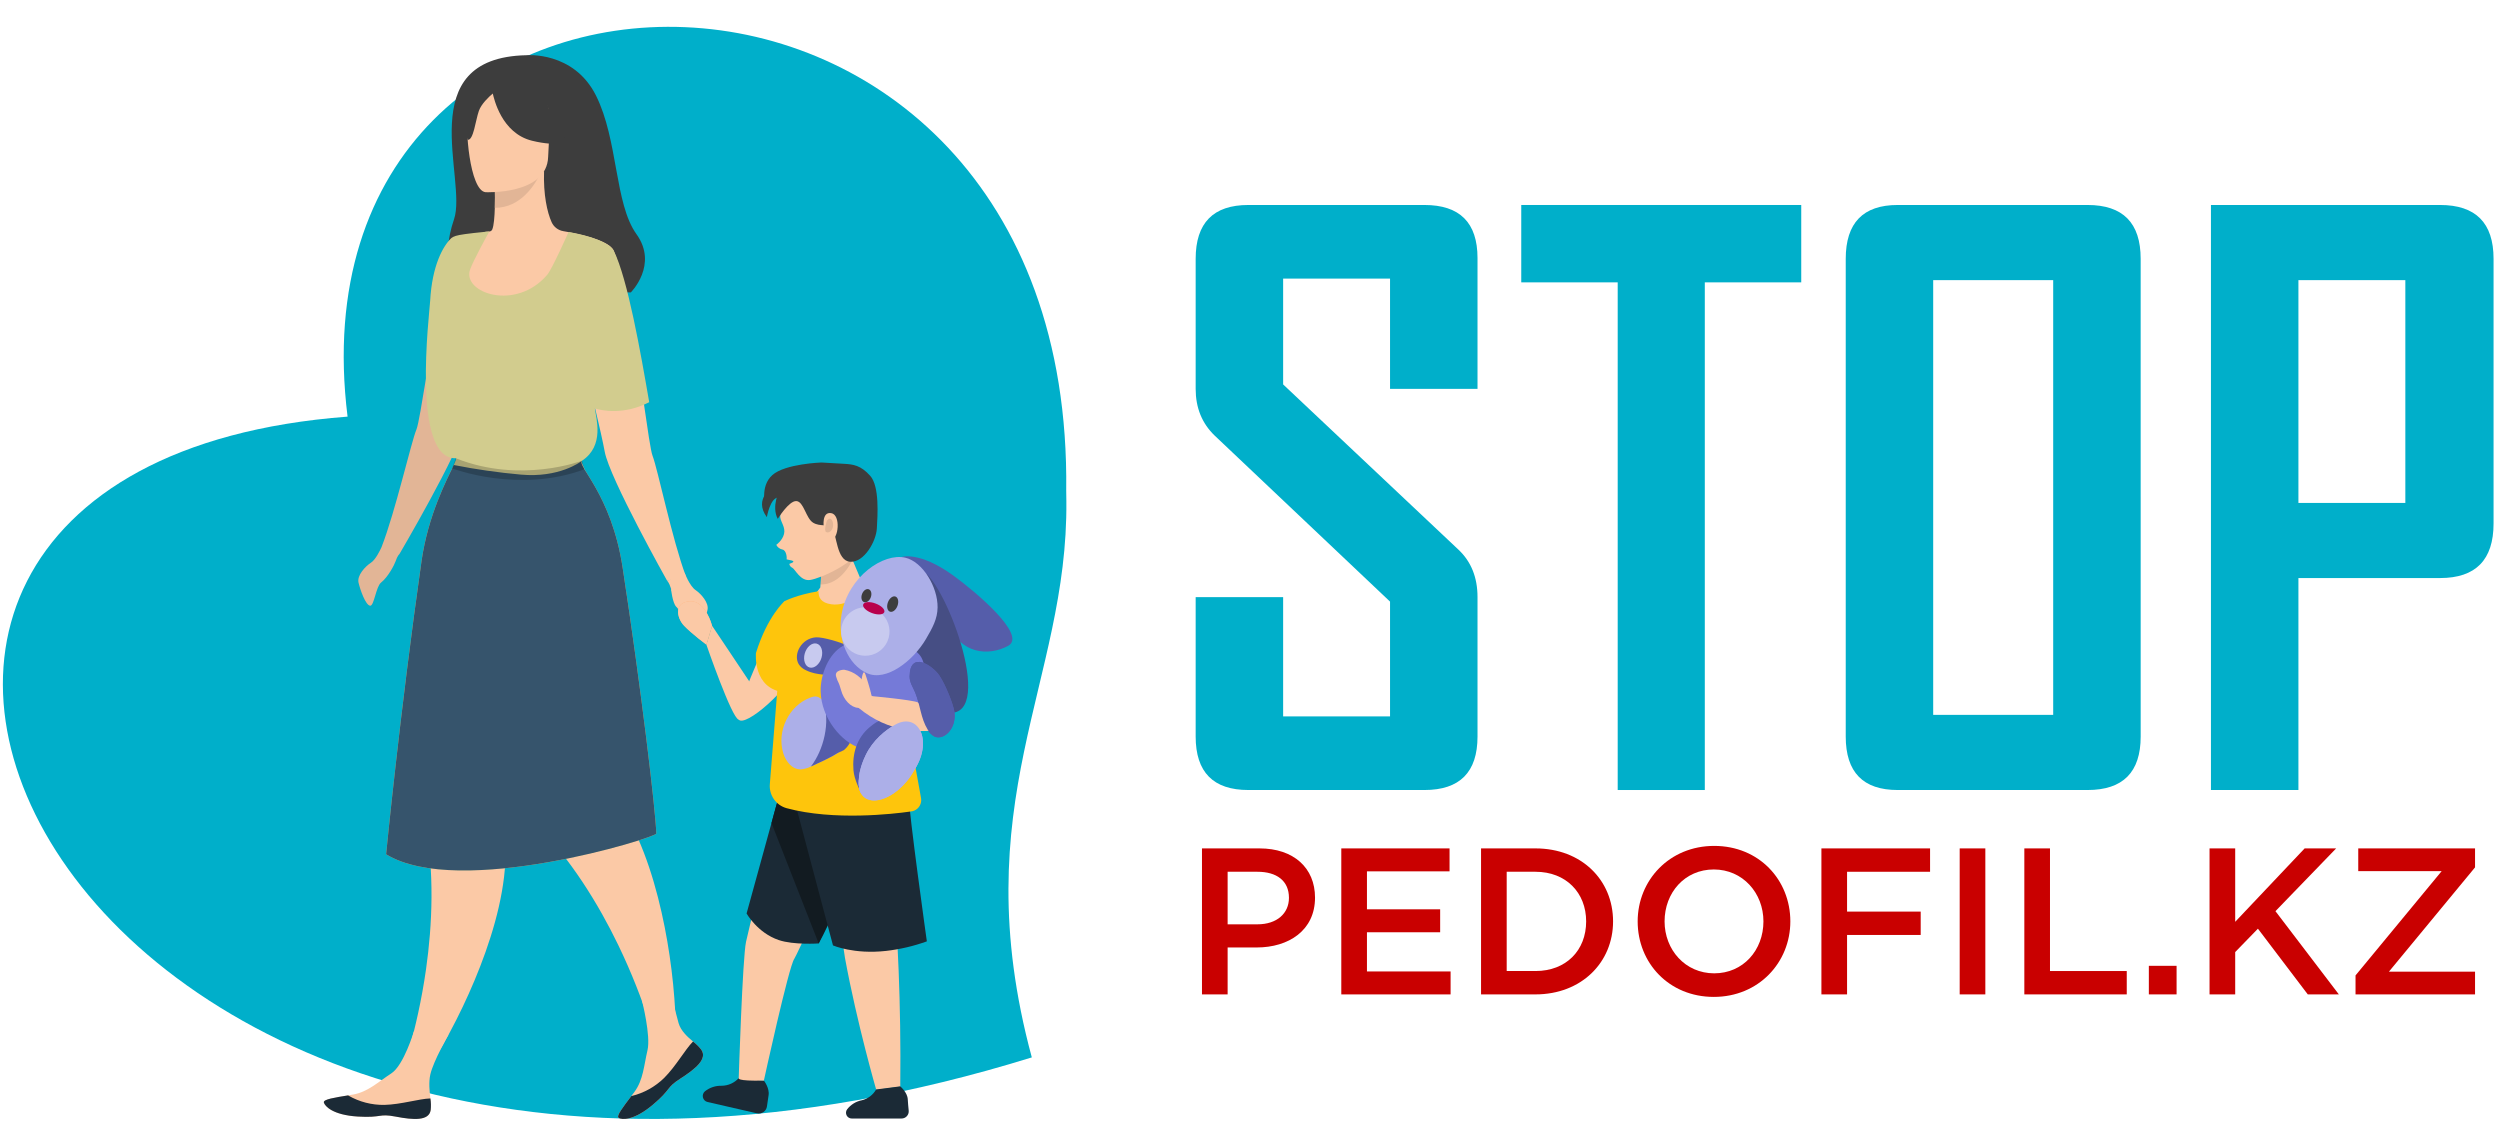 <svg width="177" height="80" viewBox="0 0 177 80" fill="none" xmlns="http://www.w3.org/2000/svg">
<path d="M73.052 74.864C4.625 96.066 -24.304 33.211 24.608 29.497C19.964 -7.804 76.027 -8.478 75.488 34.737C75.485 34.98 75.496 35.223 75.498 35.466C75.632 48.352 68.182 56.833 73.052 74.864Z" fill="#00AFCA"/>
<path d="M104.608 52.148C104.608 54.671 103.355 55.933 100.85 55.933H88.384C85.897 55.933 84.653 54.671 84.653 52.148V42.276H90.846V50.719H98.415V42.594L86.002 30.843C85.103 29.978 84.653 28.875 84.653 27.535V18.324C84.653 15.783 85.897 14.513 88.384 14.513H100.85C103.355 14.513 104.608 15.765 104.608 18.271V27.534H98.415V19.727H90.846V27.217L103.258 38.915C104.158 39.762 104.608 40.882 104.608 42.276V52.148Z" fill="#00AFCA"/>
<path d="M127.528 19.991H120.7V55.933H114.533V19.991H107.705V14.513H127.528L127.528 19.991Z" fill="#00AFCA"/>
<path d="M151.56 52.148C151.56 54.671 150.307 55.933 147.801 55.933H134.356C131.904 55.933 130.677 54.671 130.678 52.148V18.324C130.678 15.783 131.904 14.513 134.356 14.513H147.801C150.307 14.513 151.559 15.783 151.559 18.324L151.56 52.148ZM145.366 50.613V19.833H136.87V50.613H145.366Z" fill="#00AFCA"/>
<path d="M176.544 37.062C176.544 39.638 175.282 40.926 172.759 40.926H162.728V55.933H156.535V14.513H172.759C175.282 14.513 176.544 15.783 176.544 18.324L176.544 37.062ZM170.298 35.606V19.832H162.728V35.606H170.298Z" fill="#00AFCA"/>
<path d="M85.1 60.067H89.176C91.583 60.067 93.104 61.44 93.104 63.552C93.104 65.87 91.243 67.081 88.969 67.081H86.916V70.403H85.1V60.067ZM89.028 65.442C90.401 65.442 91.258 64.674 91.258 63.566C91.258 62.355 90.387 61.721 89.028 61.721H86.916V65.442H89.028Z" fill="#C90000"/>
<path d="M94.964 60.067H102.628V61.691H96.78V64.379H101.963V66.004H96.78V68.779H102.702V70.404H94.964L94.964 60.067Z" fill="#C90000"/>
<path d="M104.858 60.067H108.712C111.96 60.067 114.205 62.297 114.205 65.235C114.205 68.144 111.96 70.403 108.712 70.403H104.858V60.067ZM108.712 68.749C110.882 68.749 112.3 67.287 112.3 65.235C112.3 63.212 110.882 61.721 108.712 61.721H106.674V68.749H108.712Z" fill="#C90000"/>
<path d="M115.947 65.235C115.947 62.326 118.191 59.89 121.366 59.89C124.541 59.89 126.756 62.297 126.756 65.235C126.756 68.144 124.512 70.581 121.337 70.581C118.162 70.581 115.947 68.174 115.947 65.235ZM124.851 65.235C124.851 63.227 123.389 61.558 121.337 61.558C119.284 61.558 117.852 63.197 117.852 65.235C117.852 67.243 119.314 68.912 121.366 68.912C123.419 68.912 124.851 67.273 124.851 65.235Z" fill="#C90000"/>
<path d="M128.956 60.067H136.649V61.721H130.772V64.541H135.985V66.195H130.772V70.403H128.956V60.067Z" fill="#C90000"/>
<path d="M138.746 60.067H140.562V70.403H138.746V60.067Z" fill="#C90000"/>
<path d="M143.323 60.067H145.139V68.749H150.574V70.403H143.323V60.067Z" fill="#C90000"/>
<path d="M152.138 68.38H154.102V70.403H152.138V68.38Z" fill="#C90000"/>
<path d="M156.436 60.067H158.252V65.264L163.169 60.067H165.399L161.102 64.511L165.591 70.403H163.391L159.861 65.751L158.252 67.406V70.403H156.436V60.067Z" fill="#C90000"/>
<path d="M166.772 69.059L172.87 61.676H166.964V60.067H175.233V61.41L169.135 68.794H175.233V70.403H166.772V69.059Z" fill="#C90000"/>
<path d="M54.743 34.478C54.743 34.478 53.312 35.283 54.293 36.616C54.293 36.616 54.531 35.182 55.152 35.218C55.772 35.254 56.765 34.766 56.765 34.766L54.743 34.478Z" fill="#3D3D3D"/>
<path d="M60.531 38.492L60.363 39.653L61.301 41.877C61.301 41.877 57.829 44.266 57.325 43.701C56.821 43.135 58.077 41.595 58.077 41.595L58.188 40.085L60.531 38.492Z" fill="#FBC9A6"/>
<path opacity="0.1" d="M58.093 41.381C58.988 41.397 59.852 40.768 60.517 39.345L60.92 38.345L58.188 40.085L58.093 41.381Z" fill="black"/>
<path d="M55.685 34.732C55.685 34.732 55.194 36.269 55.242 36.627C55.291 36.985 55.625 37.346 55.508 37.811C55.392 38.276 54.959 38.575 54.959 38.575C55.002 38.659 55.062 38.732 55.137 38.789C55.211 38.846 55.297 38.886 55.389 38.905C55.691 38.958 55.72 39.522 55.689 39.586C55.657 39.65 56.64 39.67 55.884 39.923C55.892 39.983 55.915 40.04 55.952 40.088C55.989 40.136 56.038 40.174 56.094 40.196C56.3 40.299 56.671 41.175 57.367 41.061C58.062 40.947 60.57 39.93 61.344 38.375C62.118 36.82 62.289 34.563 60.483 33.889C58.676 33.215 55.685 34.732 55.685 34.732Z" fill="#FBC9A6"/>
<path d="M58.158 32.745C58.158 32.745 55.585 32.83 54.683 33.635C53.781 34.439 54.198 35.848 54.198 35.848C54.198 35.848 54.676 34.711 55.181 34.721C55.181 34.721 54.597 35.841 55.065 36.738C55.065 36.738 55.855 35.445 56.382 35.476C56.91 35.506 57.056 36.697 57.569 37.007C58.082 37.316 58.58 37.048 58.916 37.425C59.253 37.803 59.21 39.716 60.197 39.773C61.184 39.829 62.029 38.326 62.08 37.424C62.132 36.522 62.282 34.441 61.613 33.69C60.944 32.94 60.413 32.874 59.736 32.836L58.158 32.745Z" fill="#3D3D3D"/>
<path d="M58.325 37.338C58.325 37.338 58.153 36.219 58.847 36.329C59.541 36.439 59.382 38.196 58.831 38.229C58.281 38.261 58.325 37.338 58.325 37.338Z" fill="#FBC9A6"/>
<path opacity="0.1" d="M58.548 36.86C58.548 36.86 58.296 37.581 58.501 37.675C58.706 37.768 58.964 37.55 58.984 37.201C59.004 36.852 58.786 36.531 58.548 36.86Z" fill="black"/>
<path d="M46.529 74.296L47.869 73.773C47.858 71.043 47.587 68.322 47.061 65.644C46.509 62.852 45.623 59.846 44.2 57.474C43.555 56.4 42.801 55.457 41.919 54.721C41.919 54.721 40.727 52.351 39.146 49.181C37.388 45.657 27.669 45.17 33.629 52.417C34.852 53.904 36.228 56.568 37.782 58.144C40.436 60.836 42.387 64.048 43.766 66.896C45.735 70.968 46.529 74.296 46.529 74.296Z" fill="#FBC9A6"/>
<path d="M49.651 74.319C50.104 74.965 49.249 75.675 48.181 76.36C47.112 77.045 47.573 77.08 46.222 78.216C44.87 79.353 44.029 79.287 43.804 79.145C43.603 79.02 44.142 78.336 44.706 77.589C44.778 77.496 44.848 77.4 44.919 77.305C45.548 76.454 45.588 75.43 45.843 74.355C46.085 73.337 45.46 70.879 45.46 70.879L47.258 69.268C47.258 69.268 47.776 71.506 48.043 72.435C48.199 72.982 48.68 73.418 49.067 73.738C49.287 73.904 49.483 74.1 49.651 74.319Z" fill="#FBC9A6"/>
<path d="M48.18 76.36C47.111 77.045 47.573 77.08 46.221 78.217C44.87 79.353 44.029 79.287 43.803 79.146C43.603 79.02 44.142 78.336 44.706 77.59L44.725 77.596C45.593 77.384 46.388 76.941 47.025 76.315C47.867 75.473 48.49 74.324 49.067 73.738C49.287 73.905 49.483 74.1 49.651 74.319C50.104 74.965 49.249 75.675 48.18 76.36Z" fill="#1B2A36"/>
<path d="M37.265 3.909C37.265 3.909 40.612 3.606 42.194 6.761C43.775 9.917 43.501 14.408 45.062 16.579C46.622 18.75 44.663 20.702 44.663 20.702L31.984 20.74C31.984 20.74 31.177 18.342 32.145 15.524C33.113 12.707 29.073 4.088 37.265 3.909Z" fill="#3D3D3D"/>
<path d="M25.382 41.244C25.497 41.743 25.887 42.875 26.216 42.885C26.485 42.893 26.623 41.527 26.978 41.247C27.492 40.84 27.928 39.969 28 39.757C28.148 39.319 28.277 39.231 28.277 39.231L28.276 39.23H28.278C28.278 39.23 32.508 32.032 32.879 30.168C33.001 29.561 33.3 28.345 33.651 26.983C34.031 25.503 34.47 23.849 34.802 22.611C33.531 22.323 32.12 22.191 30.967 22.133C30.686 23.643 30.428 25.187 30.205 26.528C29.874 28.524 29.622 30.072 29.486 30.401C29.109 31.305 27.998 36.203 27.014 38.734C26.902 38.982 26.588 39.629 26.26 39.842C25.849 40.107 25.268 40.744 25.382 41.244Z" fill="#E2B596"/>
<path d="M32.864 34.241C35.293 27.238 30.838 27.193 31.177 23.661C31.517 20.13 34.373 16.409 34.373 16.409C34.373 16.409 34.472 16.402 34.643 16.392C34.689 16.389 34.734 16.373 34.771 16.346C34.809 16.32 34.838 16.283 34.855 16.24C34.966 15.963 35.015 15.352 35.033 14.714C35.061 13.74 35.018 12.704 35.018 12.704L38.323 12.155L38.52 12.122C38.463 13.775 38.738 15.027 39.055 15.731C39.129 15.896 39.243 16.04 39.386 16.15C39.529 16.26 39.697 16.334 39.875 16.364C40.578 16.484 41.813 16.734 42.64 17.11C43.041 17.292 43.345 17.504 43.446 17.745C44.288 19.757 45.034 24.792 45.557 28.382C45.849 30.384 46.07 31.937 46.201 32.269C46.564 33.194 47.606 38.258 48.552 40.769L47.234 41.121C47.234 41.121 43.147 33.84 42.812 31.969C42.703 31.359 42.427 30.138 42.103 28.769C42.054 28.562 42.004 28.351 41.954 28.139C41.254 29.87 40.9 30.67 40.895 31.427C40.887 32.504 41.587 33.494 43.007 36.962C43.791 38.879 30.383 41.393 32.864 34.241Z" fill="#FBC9A6"/>
<path d="M35.018 12.705C35.018 12.705 35.06 13.741 35.033 14.715C36.873 14.72 37.896 13.073 38.323 12.155L35.018 12.705Z" fill="#E2B596"/>
<path d="M34.375 13.608C34.375 13.608 38.723 13.814 38.809 11.104C38.896 8.395 39.515 6.597 36.743 6.351C33.971 6.104 33.398 7.121 33.149 8.019C32.901 8.916 33.246 13.485 34.375 13.608Z" fill="#FBC9A6"/>
<path d="M28.332 76.301L29.736 76.614C31.249 74.342 32.542 71.932 33.597 69.415C34.696 66.79 35.636 63.8 35.777 61.038C35.841 59.788 35.742 58.584 35.419 57.481C35.419 57.481 35.751 54.848 36.206 51.336C36.712 47.431 37.369 42.437 37.89 38.765L37.524 38.665L31.506 35.324C31.506 35.324 28.915 41.607 29.822 50.946C30.008 52.862 29.665 55.841 30.076 58.015C30.779 61.73 30.608 65.485 30.164 68.617C29.528 73.096 28.332 76.301 28.332 76.301Z" fill="#FBC9A6"/>
<path d="M48.466 40.55C48.466 40.55 48.835 41.498 49.239 41.772C49.644 42.045 50.213 42.695 50.089 43.192C49.965 43.689 49.832 44.469 49.31 44.453C48.788 44.437 47.64 42.093 47.501 41.653C47.362 41.213 47.234 41.122 47.234 41.122L48.466 40.55Z" fill="#FBC9A6"/>
<path d="M27.336 60.483C32.497 63.646 46.471 59.292 46.465 59.016C46.438 57.544 45.381 48.66 44.08 40.174C43.281 34.955 40.787 32.937 41.205 32.623L41.211 32.617C42.821 31.548 42.199 29.609 42.117 28.919C42.596 29.064 44.148 29.407 45.964 28.476C45.339 24.857 44.446 19.781 43.457 17.751C43.397 17.64 43.312 17.544 43.207 17.471C43.211 17.468 43.215 17.464 43.218 17.459C42.257 16.712 40.254 16.43 40.254 16.43C40.254 16.43 39.089 19.049 38.745 19.453C36.519 22.065 32.706 20.738 33.281 19.085C33.489 18.484 34.521 16.602 34.645 16.392C34.554 16.393 34.463 16.399 34.372 16.41C33.724 16.475 33.264 16.526 32.934 16.573C32.284 16.663 32.121 16.735 31.957 16.854C31.373 17.404 30.592 18.789 30.455 21.301C30.404 22.235 29.113 32.525 32.268 32.443C32.339 32.441 32.273 32.608 32.127 32.923C31.651 33.931 30.31 36.456 29.843 39.734C28.322 50.401 27.336 60.483 27.336 60.483Z" fill="#D2CC8E"/>
<path d="M47.501 41.653C47.501 41.653 47.612 42.71 47.882 42.962C48.152 43.214 48.179 43.651 48.471 43.425C48.762 43.199 47.501 41.653 47.501 41.653Z" fill="#FBC9A6"/>
<path d="M30.492 78.592C30.375 79.373 29.266 79.298 28.02 79.056C26.773 78.816 27.084 79.159 25.321 79.05C23.558 78.942 22.995 78.314 22.929 78.056C22.87 77.827 23.732 77.704 24.656 77.551C24.773 77.532 24.889 77.512 25.006 77.492C26.049 77.309 26.784 76.595 27.709 75.993C28.586 75.422 29.303 73.022 29.303 73.022L31.762 73.242C31.762 73.242 30.692 75.1 30.469 76.065C30.341 76.619 30.41 77.27 30.471 77.769C30.514 78.041 30.522 78.318 30.492 78.592Z" fill="#FBC9A6"/>
<path d="M28.02 79.057C26.773 78.816 27.084 79.159 25.321 79.051C23.558 78.942 22.995 78.314 22.929 78.056C22.87 77.827 23.732 77.704 24.656 77.551L24.666 77.568C25.441 78.014 26.322 78.241 27.215 78.227C28.406 78.197 29.649 77.795 30.471 77.769C30.515 78.041 30.522 78.318 30.492 78.592C30.375 79.374 29.266 79.298 28.02 79.057Z" fill="#1B2A36"/>
<path d="M27.336 60.483C32.497 63.646 46.471 59.292 46.465 59.016C46.438 57.544 45.381 48.66 44.08 40.173C43.281 34.955 40.787 32.937 41.205 32.623C41.105 32.699 39.587 33.848 36.876 33.602C35.282 33.46 33.697 33.233 32.127 32.922C31.651 33.93 30.31 36.456 29.843 39.734C28.322 50.401 27.336 60.483 27.336 60.483Z" fill="#36546C"/>
<path opacity="0.2" d="M41.212 32.617C41.212 32.617 36.856 34.279 32.268 32.443L32.01 33.163C32.01 33.163 36.732 34.968 41.379 33.223L41.212 32.617Z" fill="black"/>
<path d="M33.325 6.516C34.021 5.724 34.523 5.916 34.801 6.169C37.173 4.947 38.693 6.916 38.693 6.916C38.849 8.107 39.414 9.206 40.292 10.026C40.292 10.026 39.505 10.414 37.671 9.965C35.494 9.433 34.967 6.945 34.889 6.621C34.617 6.851 34.077 7.353 33.902 7.856C33.664 8.54 33.523 9.957 33.11 9.896C33.11 9.896 32.279 7.708 33.325 6.516Z" fill="#3D3D3D"/>
<path d="M55.535 42.569C55.535 42.569 51.846 50.352 52.294 50.941C52.743 51.53 55.894 48.816 56.594 46.987C57.294 45.159 55.535 42.569 55.535 42.569Z" fill="#FBC9A6"/>
<path d="M50.413 44.301C50.413 44.301 52.642 47.623 53.634 49.121C54.179 49.943 52.77 51.008 52.294 50.941C51.819 50.874 50.012 45.642 50.012 45.642L50.413 44.301Z" fill="#FBC9A6"/>
<path d="M52.301 76.332C52.148 76.499 51.963 76.633 51.757 76.726C51.55 76.819 51.327 76.869 51.1 76.872C50.669 76.858 50.246 76.997 49.908 77.266C49.846 77.318 49.8 77.387 49.776 77.464C49.751 77.541 49.748 77.623 49.768 77.702C49.787 77.78 49.828 77.852 49.886 77.909C49.943 77.965 50.016 78.005 50.094 78.022L53.591 78.824C53.67 78.842 53.753 78.844 53.833 78.828C53.913 78.812 53.989 78.78 54.056 78.734C54.123 78.687 54.179 78.627 54.221 78.557C54.264 78.488 54.291 78.41 54.301 78.329C54.334 78.072 54.374 77.784 54.413 77.562C54.505 77.039 54.082 76.504 54.082 76.504L52.301 76.332Z" fill="#1B2A36"/>
<path d="M52.301 76.332C52.301 76.332 52.096 76.554 54.082 76.504C54.082 76.504 55.844 68.423 56.237 67.881C56.331 67.753 57.016 66.232 57.26 65.793C57.281 65.755 57.733 66.687 57.754 66.648C58.553 65.213 59.803 62.806 59.893 62.44C60.015 61.947 58.578 55.625 57.399 55.828C56.706 55.962 56.04 56.213 55.429 56.569C55.319 56.634 55.257 56.675 55.257 56.675C55.257 56.675 55.213 56.854 55.136 57.167C55.066 57.45 54.97 57.842 54.854 58.307C54.84 58.364 54.825 58.423 54.81 58.484C54.157 61.14 52.995 65.874 52.819 66.68C52.573 67.811 52.301 76.332 52.301 76.332Z" fill="#FBC9A6"/>
<path d="M55.441 55.291L52.858 64.675C52.858 64.675 53.624 66.043 55.133 66.556C56.197 66.917 57.964 66.796 57.964 66.796L60.446 60.739L55.441 55.291Z" fill="#1B2A36"/>
<path d="M54.621 58.271L57.964 66.797C58.763 65.362 59.803 62.806 59.893 62.439C60.015 61.947 58.578 55.624 57.399 55.828C56.706 55.962 56.04 56.213 55.429 56.568C55.34 56.607 55.241 56.617 55.146 56.597C55.146 56.597 55.042 56.703 54.965 57.015C54.895 57.298 54.736 57.807 54.621 58.271Z" fill="#121B21"/>
<path d="M62.663 57.299C62.663 57.299 63.868 64.849 63.74 76.934L62.036 77.155C62.036 77.155 60.68 72.479 59.824 67.821C59.319 65.066 59.651 57.019 59.651 57.019L62.663 57.299Z" fill="#FBC9A6"/>
<path d="M64.339 56.347C64.331 57.435 65.621 66.648 65.621 66.648C64.687 66.986 63.716 67.213 62.729 67.325C60.446 67.58 58.975 66.935 58.975 66.935L56.098 56.105L64.339 56.347Z" fill="#1B2A36"/>
<path d="M55.69 57.219C59.037 58.127 63.307 57.618 64.358 57.47C64.516 57.449 64.601 57.434 64.601 57.434C64.778 57.392 64.935 57.291 65.048 57.148C65.161 57.005 65.222 56.828 65.223 56.646C65.222 56.598 65.218 56.55 65.209 56.502L64.217 50.993L64.551 48.227L64.74 46.65L65.172 43.048C63.739 42.32 62.436 41.93 61.241 41.758C60.784 42.227 59.881 42.916 58.871 42.785C58.112 42.685 57.939 42.29 57.953 41.858C56.365 42.119 55.536 42.569 55.536 42.569L54.504 55.518C54.473 55.895 54.574 56.271 54.791 56.582C55.007 56.892 55.325 57.118 55.69 57.219Z" fill="#FEC50C"/>
<path d="M61.241 41.758L61.693 42.658L62.132 43.532L64.256 48.153C64.597 47.712 67.075 46.839 67.075 46.839C67.075 46.839 65.949 44.002 65.172 43.049C64.949 42.775 64.53 42.552 64.044 42.373C63.633 42.226 63.212 42.107 62.784 42.016C61.953 41.834 61.241 41.758 61.241 41.758Z" fill="#FEC50C"/>
<path d="M62.03 77.135C61.922 77.324 61.777 77.489 61.604 77.621C61.431 77.752 61.232 77.846 61.021 77.898C60.606 77.978 60.234 78.207 59.975 78.541C59.93 78.602 59.903 78.674 59.897 78.749C59.891 78.824 59.905 78.899 59.939 78.967C59.973 79.034 60.025 79.091 60.089 79.13C60.154 79.17 60.227 79.191 60.303 79.191H63.831C63.902 79.191 63.972 79.176 64.037 79.147C64.102 79.118 64.16 79.076 64.207 79.024C64.255 78.971 64.291 78.909 64.313 78.842C64.335 78.775 64.343 78.703 64.336 78.633C64.309 78.372 64.282 78.067 64.27 77.834C64.244 77.324 63.734 76.914 63.734 76.914L62.03 77.135Z" fill="#1B2A36"/>
<path d="M55.536 42.569C55.536 42.569 54.327 43.633 53.522 46.23C53.522 46.23 53.268 48.773 55.536 49.014C57.803 49.255 55.536 42.569 55.536 42.569Z" fill="#FEC50C"/>
<path d="M50.415 44.302C50.415 44.302 49.959 42.497 48.835 42.57C47.711 42.643 47.898 43.74 48.434 44.302C48.97 44.864 50.013 45.643 50.013 45.643L50.415 44.302Z" fill="#FFAE73"/>
<path d="M50.413 44.301C50.413 44.301 49.958 42.496 48.834 42.569C47.709 42.642 47.897 43.739 48.432 44.301C48.968 44.863 50.012 45.642 50.012 45.642L50.413 44.301Z" fill="#FBC9A6"/>
<path d="M63.825 39.437C63.825 39.437 65.065 38.993 67.484 40.74C69.024 41.853 72.751 44.978 71.379 45.725C70.006 46.473 67.941 46.332 67.137 44.098C66.332 41.864 64.364 40.042 64.283 40.018C64.201 39.994 63.825 39.437 63.825 39.437Z" fill="#555DAA"/>
<path d="M65.265 40.954C65.265 40.954 63.005 48.724 66.052 50.112C69.099 51.499 68.787 48.1 67.656 44.832C66.525 41.565 65.627 40.651 65.627 40.651L65.265 40.954Z" fill="#464E84"/>
<path d="M66.052 50.112C66.26 50.173 67.195 50.616 67.844 50.193C69.461 48.877 66.593 41.824 65.627 40.651C67.628 42.686 70.835 52.441 66.052 50.112Z" fill="#464E84"/>
<path d="M57.051 47.448C56.843 47.358 56.667 47.209 56.545 47.019C56.141 46.316 56.746 45.183 57.777 45.122C58.219 45.095 59.593 45.459 60.245 45.833C60.952 46.238 62.176 47.81 60.575 48.178C60.197 48.264 59.851 48.046 59.51 47.95C58.619 47.698 57.886 47.864 57.051 47.448Z" fill="#555DAA"/>
<path d="M59.328 53.303C59.327 53.303 59.326 53.304 59.325 53.305C58.997 53.539 57.917 54.044 57.41 54.27C57.19 54.381 56.953 54.449 56.708 54.472C56.102 54.492 55.64 53.935 55.454 53.326C54.978 51.763 55.852 49.957 57.368 49.389C57.787 49.233 57.948 49.313 58.244 49.573C59.464 50.597 60.238 50.513 59.792 52.493C59.727 52.789 59.626 53.093 59.328 53.303Z" fill="#ACAFE8"/>
<path d="M59.733 53.116C59.732 53.116 59.326 53.304 59.325 53.305C59.157 53.39 59.026 53.55 57.41 54.27C58.309 53.108 58.819 51.129 58.276 49.6C59.428 50.585 60.773 50.142 60.322 52.148C60.25 52.531 60.041 52.875 59.733 53.116Z" fill="#555DAA"/>
<path d="M58.102 48.94C58.143 50.886 59.626 52.546 60.826 52.935C61.94 53.296 63.287 52.743 64.179 51.694C65.596 50.028 65.75 47.428 65.23 46.544C64.864 45.923 64.133 45.766 63.459 45.686C62.419 45.563 60.729 45.173 59.699 45.719C58.671 46.265 58.077 47.773 58.102 48.94Z" fill="#757AD8"/>
<path d="M65.683 51.661C65.789 51.863 65.951 52.031 66.15 52.142C66.802 52.446 67.718 51.621 67.577 50.428C67.519 49.928 66.947 48.472 66.504 47.822C66.02 47.113 64.425 46.045 64.4 47.888C64.394 48.323 64.647 48.666 64.794 49.027C65.174 49.958 65.169 50.814 65.683 51.661Z" fill="#555DAA"/>
<path d="M64.093 39.484C62.558 39.127 60.063 40.8 59.586 43.475C59.273 45.238 60.027 47.056 61.389 47.665C62.752 48.275 64.665 46.778 65.565 45.23C66.01 44.465 66.373 43.83 66.381 43.002C66.396 41.547 65.323 39.77 64.093 39.484Z" fill="#ACAFE8"/>
<path d="M61.561 51.494C60.668 52.244 60.33 53.351 60.425 54.531C60.48 55.215 60.899 55.977 60.99 56.218C60.99 56.218 63.183 55.393 63.666 54.941C64.112 54.526 64.555 54.091 64.896 53.561C65.437 52.721 64.5 51.35 63.391 51.056C62.571 50.839 62.258 50.908 61.561 51.494Z" fill="#555DAA"/>
<path d="M63.41 51.29C62.682 51.685 61.804 52.411 61.303 53.44C60.532 55.023 60.87 55.913 60.875 55.975C60.875 55.977 60.876 55.979 60.876 55.981C61.015 56.355 61.399 56.432 61.467 56.545C61.942 56.009 62.431 52.81 62.756 52.633C64.163 51.868 65.033 53.371 64.665 54.621C66.111 52.513 65.055 50.395 63.41 51.29Z" fill="#ACAFE8"/>
<path d="M58.165 46.561C58.031 47.029 57.657 47.343 57.329 47.262C57.001 47.181 56.844 46.735 56.977 46.266C57.11 45.797 57.484 45.483 57.812 45.565C58.14 45.647 58.298 46.092 58.165 46.561Z" fill="#C8CAEF"/>
<path d="M63.95 55.591C62.883 56.694 61.578 57.004 61.035 56.283C60.492 55.562 60.916 54.082 61.984 52.979C63.051 51.875 64.356 51.565 64.899 52.287C65.442 53.008 65.017 54.487 63.95 55.591Z" fill="#ACAFE8"/>
<path d="M61.509 41.721C61.681 41.784 61.745 42.039 61.652 42.29C61.56 42.541 61.345 42.694 61.174 42.631C61.002 42.568 60.938 42.313 61.031 42.061C61.123 41.81 61.337 41.657 61.509 41.721Z" fill="#3D3D3D"/>
<path d="M63.4 42.235C63.587 42.304 63.65 42.599 63.541 42.895C63.433 43.191 63.193 43.374 63.006 43.305C62.819 43.236 62.755 42.941 62.864 42.645C62.973 42.35 63.213 42.166 63.4 42.235Z" fill="#3D3D3D"/>
<path d="M61.855 43.102C62.173 43.219 62.45 43.428 62.649 43.702C62.849 43.976 62.963 44.304 62.976 44.643C62.99 44.982 62.903 45.317 62.726 45.607C62.548 45.896 62.29 46.127 61.982 46.269C61.674 46.411 61.33 46.459 60.995 46.406C60.66 46.353 60.348 46.202 60.099 45.972C59.849 45.742 59.674 45.443 59.595 45.113C59.515 44.783 59.535 44.437 59.653 44.119C59.81 43.692 60.13 43.345 60.543 43.154C60.956 42.963 61.428 42.944 61.855 43.102Z" fill="#C8CAEF"/>
<path d="M61.986 42.727C62.399 42.879 62.677 43.154 62.608 43.341C62.539 43.528 62.149 43.557 61.737 43.406C61.325 43.254 61.046 42.979 61.115 42.791C61.184 42.604 61.574 42.575 61.986 42.727Z" fill="#B8004C"/>
<path d="M62.288 49.528C62.18 49.52 61.709 49.284 61.709 49.284C61.709 49.284 61.264 47.681 59.764 47.416C59.764 47.416 59.052 47.42 59.198 47.906C59.344 48.392 59.36 48.181 59.55 48.871C59.74 49.561 60.237 50.086 60.765 50.117L61.307 50.264C61.307 50.264 62.573 49.549 62.288 49.528Z" fill="#FBC9A6"/>
<path d="M66.498 51.452C66.479 51.529 66.436 51.599 66.375 51.65C66.313 51.7 66.237 51.73 66.157 51.733C65.24 51.776 62.978 51.956 60.767 50.097L61.709 49.284C61.709 49.284 64.576 49.545 65 49.733" fill="#FBC9A6"/>
<path d="M61.709 49.285C61.645 48.97 61.564 48.66 61.466 48.355C61.314 47.893 61.224 47.441 61.114 47.652C61.004 47.863 60.963 48.442 60.963 48.442L61.709 49.285Z" fill="#FBC9A6"/>
<path d="M65.683 51.661C65.789 51.863 65.951 52.031 66.15 52.142C66.802 52.446 67.718 51.621 67.577 50.428C67.519 49.928 66.947 48.472 66.504 47.822C66.02 47.113 64.425 46.045 64.4 47.888C64.394 48.323 64.647 48.666 64.794 49.027C65.174 49.958 65.169 50.814 65.683 51.661Z" fill="#555DAA"/>
<path d="M63.41 51.29C62.682 51.685 61.804 52.411 61.303 53.44C60.532 55.023 60.87 55.913 60.875 55.975C60.875 55.977 60.876 55.979 60.876 55.981C61.015 56.355 61.399 56.432 61.467 56.545C61.942 56.009 62.431 52.81 62.756 52.633C64.163 51.868 65.033 53.371 64.665 54.621C66.111 52.513 65.055 50.395 63.41 51.29Z" fill="#ACAFE8"/>
<path d="M63.95 55.591C62.883 56.694 61.578 57.004 61.035 56.283C60.492 55.562 60.916 54.082 61.984 52.979C63.051 51.875 64.356 51.565 64.899 52.287C65.442 53.008 65.017 54.487 63.95 55.591Z" fill="#ACAFE8"/>
</svg>
